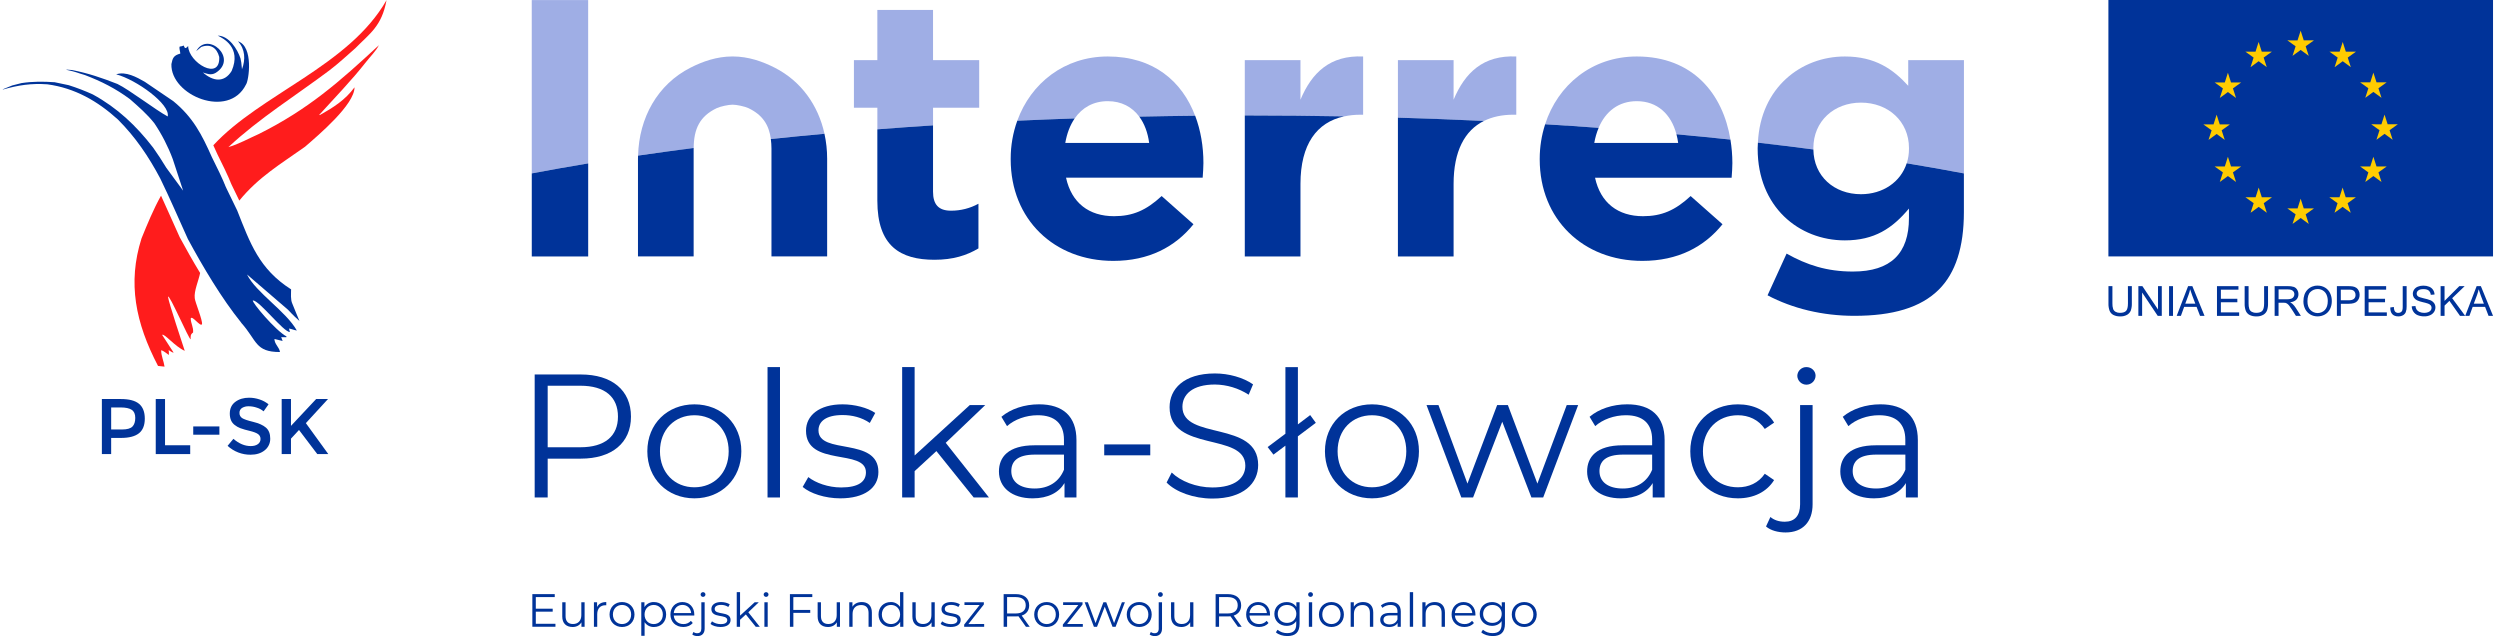 <svg width="338" height="86" viewBox="0 0 338 86" fill="none" xmlns="http://www.w3.org/2000/svg">
<path d="M337.058 0H285.056V34.667H337.058V0Z" fill="#003399"/>
<path d="M71.896 23.445C74.376 22.972 76.917 22.521 79.519 22.091V0.009H71.892L71.896 23.445Z" fill="#9FAEE5"/>
<path d="M126.146 1.346H118.617V8.131H115.45V14.569H118.619V17.485C121.103 17.292 123.613 17.114 126.148 16.95V14.569H132.387V8.131H126.148L126.146 1.346Z" fill="#9FAEE5"/>
<path d="M149.77 13.678C151.618 13.678 153.058 14.457 154.029 15.769C156.534 15.717 159.052 15.677 161.582 15.651C159.836 11.029 155.99 7.636 149.772 7.636C143.892 7.636 139.369 11.254 137.538 16.321C140.107 16.203 142.694 16.1 145.301 16.011C146.314 14.54 147.831 13.678 149.77 13.678Z" fill="#9FAEE5"/>
<path d="M175.823 13.48V8.132H168.296V15.616H168.709C173.08 15.616 177.417 15.657 181.72 15.739C182.434 15.586 183.163 15.509 183.894 15.511H184.294V7.637C179.834 7.438 177.358 9.815 175.823 13.48Z" fill="#9FAEE5"/>
<path d="M196.526 13.48V8.131H188.998V15.912C192.912 16.027 196.787 16.175 200.625 16.354C201.754 15.792 203.088 15.509 204.602 15.509H205.002V7.636C200.537 7.437 198.061 9.814 196.526 13.48Z" fill="#9FAEE5"/>
<path d="M221.29 13.678C224.076 13.678 225.941 15.438 226.656 18.15C229.12 18.377 231.552 18.618 233.953 18.875C232.944 12.692 228.885 7.636 221.29 7.636C215.227 7.636 210.611 11.486 208.9 16.803C211.333 16.95 213.744 17.111 216.134 17.284C217.075 15.049 218.846 13.678 221.29 13.678Z" fill="#9FAEE5"/>
<path d="M257.991 11.598C255.96 9.369 253.534 7.636 249.423 7.636C243.524 7.636 238.013 11.826 237.669 19.287C240.208 19.577 242.708 19.884 245.168 20.208C245.168 20.177 245.168 20.148 245.168 20.117V20.017C245.168 16.4 247.941 13.875 251.606 13.875C255.271 13.875 258.094 16.4 258.094 20.017V20.117C258.097 20.781 257.996 21.442 257.794 22.074C260.434 22.511 263.011 22.968 265.525 23.445V8.131H257.991V11.598Z" fill="#9FAEE5"/>
<path d="M104.741 9.151C103.101 8.318 101.197 7.632 99.046 7.632C96.894 7.632 94.99 8.318 93.351 9.151C88.898 11.413 86.395 15.917 86.269 21.039C88.728 20.679 91.234 20.335 93.787 20.008C93.801 17.44 94.599 15.717 96.903 14.621C97.403 14.385 98.504 14.153 99.046 14.153C99.587 14.153 100.691 14.385 101.188 14.621C103.105 15.532 103.97 16.894 104.219 18.794C106.604 18.543 109.022 18.307 111.47 18.085C110.623 14.228 108.309 10.965 104.741 9.151Z" fill="#9FAEE5"/>
<path d="M71.896 34.676H79.523V22.091C76.921 22.523 74.378 22.974 71.896 23.444V34.676Z" fill="#003399"/>
<path d="M118.617 27.148C118.617 33.289 121.738 35.121 126.344 35.121C128.869 35.121 130.702 34.527 132.286 33.586V27.544C131.148 28.168 129.87 28.491 128.572 28.485C126.888 28.485 126.146 27.643 126.146 25.91V16.949C123.61 17.112 121.101 17.291 118.617 17.485V27.148Z" fill="#003399"/>
<path d="M154.029 15.769C154.724 16.708 155.18 17.919 155.366 19.324H144.025C144.25 18.029 144.682 16.908 145.299 16.011C142.697 16.099 140.109 16.203 137.537 16.321C136.944 17.967 136.643 19.703 136.646 21.453V21.553C136.646 29.675 142.54 35.272 150.513 35.272C155.317 35.272 158.883 33.389 161.358 30.318L157.055 26.505C154.974 28.437 153.142 29.229 150.616 29.229C147.248 29.229 144.871 27.447 144.128 24.025H162.601C162.65 23.331 162.702 22.639 162.702 22.044C162.702 19.798 162.331 17.613 161.588 15.648C159.054 15.675 156.534 15.716 154.029 15.769Z" fill="#003399"/>
<path d="M168.296 15.616V34.676H175.824V24.868C175.824 19.51 178.026 16.532 181.722 15.735C177.419 15.653 173.082 15.613 168.711 15.612L168.296 15.616Z" fill="#003399"/>
<path d="M188.998 34.676H196.526V24.867C196.526 20.448 198.021 17.646 200.621 16.351C196.791 16.171 192.916 16.023 188.998 15.909V34.676Z" fill="#003399"/>
<path d="M226.656 18.15C226.758 18.537 226.835 18.929 226.887 19.324H215.546C215.666 18.624 215.864 17.94 216.138 17.285C213.75 17.11 211.339 16.95 208.904 16.803C208.418 18.305 208.171 19.875 208.17 21.453V21.553C208.17 29.675 214.064 35.272 222.037 35.272C226.841 35.272 230.407 33.39 232.883 30.319L228.574 26.506C226.494 28.437 224.663 29.23 222.136 29.23C218.768 29.23 216.391 27.448 215.649 24.026H234.117C234.167 23.332 234.217 22.639 234.217 22.045C234.215 20.982 234.127 19.921 233.954 18.872C231.552 18.618 229.119 18.377 226.656 18.15Z" fill="#003399"/>
<path d="M251.602 26.257C247.968 26.257 245.214 23.821 245.168 20.208C242.71 19.884 240.21 19.577 237.669 19.287C237.658 19.53 237.636 19.767 237.636 20.018V20.118C237.636 27.992 243.232 32.499 249.423 32.499C253.435 32.499 255.861 30.864 258.09 28.195V29.482C258.09 34.237 255.663 36.713 250.512 36.713C246.996 36.713 244.273 35.822 241.548 34.286L238.973 39.926C242.341 41.709 246.402 42.7 250.71 42.7C255.861 42.7 259.674 41.61 262.15 39.133C264.379 36.906 265.518 33.438 265.518 28.684V23.445C263.007 22.967 260.429 22.51 257.786 22.075C256.968 24.611 254.561 26.257 251.602 26.257Z" fill="#003399"/>
<path d="M104.215 18.795C104.272 19.219 104.302 19.646 104.302 20.074V34.668H111.83V21.445C111.83 20.316 111.708 19.19 111.467 18.086C109.021 18.309 106.603 18.545 104.215 18.795Z" fill="#003399"/>
<path d="M86.254 21.445V34.667H93.781V20.073C93.781 20.05 93.781 20.031 93.781 20.008C91.231 20.335 88.725 20.678 86.263 21.039C86.263 21.174 86.254 21.308 86.254 21.445Z" fill="#003399"/>
<path d="M320.463 11.133L320.882 9.82L321.304 11.132H322.676L321.563 11.932L321.98 13.227L320.882 12.425L319.785 13.227L320.203 11.932L319.089 11.132L320.463 11.133Z" fill="#FFCC00"/>
<path d="M310.626 5.46L311.048 4.146L311.467 5.457H312.841L311.726 6.257L312.145 7.552L311.048 6.753L309.949 7.552L310.367 6.257L309.253 5.457L310.626 5.46Z" fill="#FFCC00"/>
<path d="M297.894 16.819L299.27 16.822L299.688 15.508L300.11 16.819H301.483L300.369 17.619L300.787 18.915L299.688 18.115L298.592 18.915L299.01 17.619L297.894 16.819Z" fill="#FFCC00"/>
<path d="M302.31 24.603L301.213 23.801L300.117 24.603L300.535 23.308L299.42 22.508L300.793 22.509L301.213 21.195L301.635 22.508H303.007L301.893 23.308L302.31 24.603Z" fill="#FFCC00"/>
<path d="M301.893 11.949L302.31 13.242L301.213 12.443L300.117 13.242L300.535 11.949L299.42 11.148L300.793 11.15L301.213 9.836L301.635 11.148H303.007L301.893 11.949Z" fill="#FFCC00"/>
<path d="M304.947 6.984L305.367 5.67L305.788 6.983H307.161L306.047 7.784L306.465 9.078L305.369 8.277L304.272 9.078L304.687 7.784L303.574 6.983L304.947 6.984Z" fill="#FFCC00"/>
<path d="M306.474 28.767L305.377 27.968L304.28 28.767L304.697 27.471L303.583 26.672L304.958 26.672L305.376 25.36L305.797 26.672H307.171L306.058 27.471L306.474 28.767Z" fill="#FFCC00"/>
<path d="M312.146 30.275L311.049 29.475L309.952 30.275L310.367 28.98L309.252 28.179L310.629 28.18L311.048 26.867L311.468 28.179H312.843L311.727 28.98L312.146 30.275Z" fill="#FFCC00"/>
<path d="M317.818 28.767L316.719 27.968L315.622 28.767L316.038 27.471L314.925 26.672L316.299 26.672L316.719 25.36L317.139 26.672H318.513L317.398 27.471L317.818 28.767Z" fill="#FFCC00"/>
<path d="M317.415 7.786L317.832 9.08L316.737 8.277L315.639 9.08L316.055 7.786L314.943 6.983L316.315 6.986L316.736 5.673L317.155 6.983H318.529L317.415 7.786Z" fill="#FFCC00"/>
<path d="M321.98 24.603L320.882 23.801L319.785 24.603L320.203 23.308L319.089 22.508L320.463 22.509L320.882 21.195L321.304 22.508H322.676L321.563 23.308L321.98 24.603Z" fill="#FFCC00"/>
<path d="M323.487 18.899L322.389 18.096L321.295 18.899L321.71 17.605L320.596 16.805L321.97 16.806L322.389 15.492L322.81 16.805H324.184L323.069 17.605L323.487 18.899Z" fill="#FFCC00"/>
<path d="M287.694 38.688H288.225V41.011C288.237 41.338 288.191 41.663 288.089 41.973C287.993 42.217 287.819 42.421 287.594 42.554C287.308 42.715 286.983 42.792 286.655 42.777C286.336 42.79 286.018 42.723 285.731 42.582C285.498 42.461 285.317 42.262 285.218 42.019C285.102 41.697 285.05 41.355 285.064 41.013V38.688H285.598V41.008C285.587 41.27 285.621 41.531 285.698 41.78C285.761 41.943 285.88 42.078 286.034 42.161C286.211 42.256 286.411 42.303 286.612 42.297C287.004 42.297 287.284 42.209 287.449 42.03C287.614 41.852 287.699 41.512 287.699 41.008L287.694 38.688Z" fill="#003399"/>
<path d="M289.107 42.708V38.688H289.651L291.763 41.845V38.688H292.273V42.708H291.727L289.616 39.551V42.708H289.107Z" fill="#003399"/>
<path d="M293.258 42.708V38.688H293.791V42.708H293.258Z" fill="#003399"/>
<path d="M294.287 42.708L295.831 38.688H296.408L298.054 42.708H297.447L296.979 41.491H295.297L294.857 42.708H294.287ZM295.447 41.058H296.808L296.388 39.944C296.261 39.605 296.165 39.328 296.104 39.11C296.052 39.371 295.979 39.628 295.887 39.877L295.447 41.058Z" fill="#003399"/>
<path d="M299.735 42.708V38.688H302.638V39.163H300.263V40.394H302.488V40.865H300.263V42.234H302.733V42.708H299.735Z" fill="#003399"/>
<path d="M306.107 38.688H306.638V41.011C306.65 41.338 306.604 41.663 306.502 41.973C306.406 42.217 306.232 42.421 306.006 42.554C305.72 42.715 305.395 42.792 305.067 42.777C304.748 42.79 304.43 42.723 304.143 42.582C303.91 42.461 303.729 42.262 303.63 42.019C303.515 41.697 303.462 41.355 303.476 41.013V38.688H304.008V41.008C303.997 41.27 304.031 41.531 304.109 41.78C304.171 41.943 304.29 42.078 304.444 42.161C304.622 42.256 304.821 42.303 305.022 42.297C305.414 42.297 305.694 42.209 305.859 42.03C306.024 41.852 306.11 41.512 306.11 41.008L306.107 38.688Z" fill="#003399"/>
<path d="M307.531 42.707V38.686H309.319C309.596 38.674 309.872 38.711 310.136 38.795C310.324 38.868 310.481 39.003 310.582 39.177C310.694 39.359 310.752 39.569 310.749 39.783C310.753 39.916 310.73 40.047 310.683 40.171C310.636 40.295 310.564 40.408 310.473 40.504C310.289 40.704 310.003 40.824 309.617 40.878C309.733 40.929 309.841 40.996 309.938 41.078C310.107 41.237 310.256 41.416 310.38 41.613L311.081 42.707H310.411L309.88 41.87C309.725 41.629 309.597 41.444 309.495 41.317C309.418 41.214 309.324 41.125 309.219 41.051C309.144 41.003 309.062 40.967 308.976 40.944C308.876 40.929 308.776 40.923 308.675 40.926H308.059V42.707H307.531ZM308.064 40.461H309.208C309.401 40.468 309.593 40.443 309.777 40.385C309.906 40.343 310.016 40.257 310.09 40.144C310.161 40.037 310.199 39.911 310.198 39.783C310.2 39.695 310.182 39.607 310.147 39.526C310.111 39.445 310.058 39.373 309.991 39.315C309.852 39.193 309.635 39.131 309.336 39.131H308.064V40.461Z" fill="#003399"/>
<path d="M311.421 40.752C311.421 40.085 311.599 39.562 311.958 39.185C312.135 38.998 312.351 38.85 312.589 38.752C312.828 38.654 313.085 38.607 313.343 38.616C313.695 38.611 314.041 38.703 314.344 38.882C314.639 39.057 314.876 39.315 315.024 39.625C315.185 39.961 315.266 40.33 315.26 40.703C315.266 41.082 315.182 41.457 315.012 41.797C314.859 42.106 314.615 42.361 314.312 42.528C314.013 42.692 313.677 42.777 313.336 42.775C312.979 42.781 312.628 42.686 312.322 42.501C312.028 42.323 311.793 42.062 311.645 41.752C311.495 41.44 311.418 41.098 311.421 40.752ZM311.969 40.762C311.969 41.245 312.098 41.626 312.36 41.906C312.487 42.038 312.64 42.144 312.809 42.216C312.979 42.288 313.161 42.326 313.345 42.326C313.528 42.326 313.71 42.288 313.88 42.216C314.049 42.144 314.202 42.038 314.329 41.906C314.587 41.623 314.715 41.225 314.715 40.705C314.722 40.41 314.666 40.118 314.55 39.848C314.449 39.614 314.28 39.417 314.065 39.28C313.85 39.146 313.601 39.076 313.348 39.08C313.168 39.078 312.99 39.111 312.823 39.177C312.656 39.244 312.504 39.343 312.375 39.468C312.104 39.723 311.967 40.153 311.967 40.759L311.969 40.762Z" fill="#003399"/>
<path d="M315.947 42.707V38.686H317.463C317.668 38.682 317.873 38.695 318.076 38.725C318.254 38.751 318.425 38.815 318.576 38.913C318.715 39.013 318.825 39.146 318.898 39.301C318.98 39.472 319.022 39.66 319.02 39.85C319.028 40.171 318.911 40.482 318.693 40.718C318.477 40.954 318.084 41.072 317.515 41.072H316.483V42.707H315.947ZM316.479 40.599H317.519C317.863 40.599 318.107 40.534 318.251 40.407C318.325 40.338 318.382 40.254 318.42 40.16C318.457 40.067 318.473 39.966 318.467 39.865C318.471 39.712 318.427 39.561 318.34 39.434C318.259 39.318 318.141 39.235 318.005 39.197C317.84 39.167 317.672 39.155 317.504 39.162H316.475L316.479 40.599Z" fill="#003399"/>
<path d="M319.705 42.708V38.688H322.607V39.163H320.233V40.394H322.457V40.865H320.233V42.234H322.701V42.708H319.705Z" fill="#003399"/>
<path d="M323.167 41.568L323.647 41.502C323.66 41.809 323.717 42.018 323.82 42.133C323.874 42.19 323.94 42.235 324.013 42.264C324.087 42.294 324.165 42.307 324.244 42.303C324.366 42.306 324.487 42.274 324.591 42.21C324.684 42.153 324.755 42.065 324.791 41.961C324.836 41.798 324.854 41.63 324.847 41.461V38.688H325.377V41.427C325.389 41.693 325.348 41.959 325.257 42.209C325.18 42.389 325.043 42.538 324.87 42.631C324.678 42.731 324.464 42.782 324.248 42.776C323.896 42.776 323.625 42.676 323.438 42.476C323.25 42.276 323.16 41.967 323.167 41.568Z" fill="#003399"/>
<path d="M326.066 41.416L326.566 41.372C326.581 41.548 326.638 41.718 326.732 41.868C326.833 42.008 326.972 42.116 327.132 42.18C327.327 42.262 327.538 42.302 327.75 42.299C327.933 42.302 328.116 42.271 328.288 42.208C328.425 42.161 328.545 42.075 328.634 41.961C328.708 41.861 328.748 41.74 328.747 41.616C328.75 41.497 328.711 41.381 328.639 41.286C328.542 41.176 328.417 41.094 328.277 41.048C328.042 40.97 327.803 40.905 327.56 40.853C327.294 40.797 327.034 40.713 326.785 40.603C326.611 40.518 326.464 40.389 326.356 40.228C326.261 40.079 326.212 39.905 326.213 39.728C326.214 39.525 326.274 39.327 326.386 39.158C326.509 38.978 326.684 38.838 326.887 38.758C327.125 38.662 327.379 38.615 327.635 38.619C327.906 38.614 328.174 38.663 328.425 38.763C328.639 38.848 328.821 38.996 328.949 39.188C329.073 39.375 329.143 39.595 329.149 39.82L328.638 39.858C328.632 39.748 328.605 39.641 328.557 39.542C328.509 39.444 328.442 39.355 328.36 39.283C328.202 39.153 327.968 39.089 327.659 39.089C327.338 39.089 327.104 39.147 326.959 39.265C326.89 39.313 326.834 39.377 326.795 39.451C326.756 39.525 326.735 39.607 326.735 39.691C326.733 39.758 326.746 39.825 326.773 39.887C326.801 39.948 326.841 40.003 326.892 40.047C326.992 40.141 327.261 40.236 327.692 40.334C327.996 40.394 328.294 40.48 328.583 40.59C328.791 40.676 328.97 40.818 329.102 41C329.214 41.169 329.273 41.369 329.269 41.573C329.267 41.786 329.203 41.995 329.085 42.173C328.955 42.368 328.772 42.521 328.557 42.614C328.314 42.722 328.049 42.776 327.783 42.772C327.47 42.781 327.159 42.727 326.868 42.612C326.631 42.515 326.429 42.348 326.289 42.134C326.149 41.921 326.072 41.672 326.066 41.416Z" fill="#003399"/>
<path d="M329.97 42.708V38.688H330.503V40.681L332.498 38.688H333.22L331.533 40.317L333.294 42.708H332.594L331.162 40.674L330.505 41.315V42.708H329.97Z" fill="#003399"/>
<path d="M333.297 42.708L334.842 38.688H335.414L337.06 42.708H336.454L335.985 41.491H334.304L333.863 42.708H333.297ZM334.457 41.058H335.82L335.399 39.944C335.273 39.605 335.177 39.328 335.115 39.11C335.062 39.371 334.99 39.627 334.899 39.877L334.457 41.058Z" fill="#003399"/>
<path fill-rule="evenodd" clip-rule="evenodd" d="M19.128 32.244C19.919 30.303 20.743 28.284 21.771 26.454C22.625 28.318 23.449 30.201 24.295 32.069C25.14 33.632 26.068 35.281 27.056 36.909C26.862 37.917 26.207 39.35 26.329 40.304C26.354 40.811 27.43 43.342 27.309 43.836C27.086 44.237 26.008 42.622 25.788 43.036C25.788 43.729 26.176 44.224 26.105 44.953C25.718 45.23 25.777 45.454 25.777 45.871C25.552 45.927 22.852 39.618 22.715 40.128C22.798 40.905 24.742 46.682 24.977 47.434C23.606 46.827 22.231 45.046 21.92 45.276L23.478 47.678C23.267 47.678 22.978 47.415 22.799 47.333C22.842 47.55 22.85 47.773 22.823 47.992C22.523 47.792 22.14 47.427 21.788 47.356C21.788 48.11 22.14 48.817 22.246 49.568C21.953 49.533 21.658 49.498 21.364 49.474C18.322 43.65 17.226 38.264 19.128 32.248" fill="#FF1C1C"/>
<path fill-rule="evenodd" clip-rule="evenodd" d="M28.842 19.641C35.224 12.719 47.174 8.927 52.257 0.024C51.618 3.548 49.995 4.528 48.037 6.524C46.907 7.524 45.754 8.582 44.554 9.5C40.023 12.903 35.035 16.006 30.881 19.89C32.246 19.502 33.694 18.689 35 18.114C41.706 14.761 45.897 11.053 51.226 6.111C50.85 6.877 50.025 7.688 49.496 8.37C47.481 10.941 45.248 13.217 43.154 15.537C43.182 15.54 43.21 15.548 43.236 15.56C45.073 14.525 46.661 13.536 47.931 11.806C47.931 14.144 43.092 18.236 41.236 19.843C37.905 22.204 34.972 23.921 32.353 27.12C31.175 24.703 31.173 24.692 31.152 24.586C31.07 24.492 31.175 24.421 29.376 20.821C29.197 20.421 29.021 20.026 28.842 19.645" fill="#FF1C1C"/>
<path fill-rule="evenodd" clip-rule="evenodd" d="M29.633 7.68C29.315 6.456 28.444 5.879 27.208 6.35C26.973 6.538 26.75 6.727 26.527 6.915C28.052 4.13 32.246 7.888 29.178 9.839C28.486 10.255 27.899 9.926 27.432 9.798C28.773 10.986 30.305 11.238 31.317 9.598C32.697 6.395 30.116 5.151 29.433 4.817C30.95 4.817 32.114 6.663 32.516 7.9C32.622 8.393 32.622 8.393 32.716 9.358C33.21 8.057 33.151 6.64 32.175 5.582C34.312 6.287 33.652 10.94 33.245 11.453C30.908 16.135 23.037 12.913 23.174 8.664C23.338 7.823 23.485 7.49 24.375 7.246C24.387 6.999 24.166 6.487 24.308 6.287C24.583 6.287 24.623 6.203 24.848 6.158C24.948 6.419 25.011 6.736 25.437 6.217C25.474 8.458 29.814 11.054 29.64 7.676" fill="#003399"/>
<path fill-rule="evenodd" clip-rule="evenodd" d="M32.622 43.635C29.965 40.347 27.436 36.082 25.398 32.309C24.161 29.579 22.973 26.814 21.667 24.131C20.103 21.178 18.313 18.526 15.936 16.153C13.184 13.659 10.131 11.906 6.406 11.4C4.229 11.247 2.476 11.506 0.358 12.118C0.394 12.059 0.394 12.059 1.652 11.553C2.064 11.447 2.476 11.341 2.9 11.235C4.452 11 5.852 11.012 7.394 11.118C8.029 11.247 8.665 11.376 9.295 11.518C10.402 11.87 11.486 12.286 12.543 12.765C15.861 14.578 18.402 16.978 20.709 19.967C21.603 21.262 21.603 21.262 22.486 22.685L24.758 25.779L23.357 21.508C22.721 19.804 21.888 18.181 20.874 16.672C19.897 15.437 18.763 14.453 17.571 13.406C15.63 11.97 13.723 11.004 11.475 10.146C10.381 9.84 10.467 9.754 8.962 9.436C8.962 9.401 8.962 9.401 9.763 9.472C11.917 9.895 13.846 10.553 15.882 11.354C17.529 12.155 21.063 14.887 22.674 15.746C23.046 14.084 18.417 10.765 15.705 10.048C17.006 9.613 18.483 10.435 19.576 11.06L23.424 13.672C26.081 15.838 27.294 18.199 28.636 21.226C30.438 24.829 30.331 24.897 30.414 24.991C30.437 25.109 30.437 25.109 32.072 28.463C33.823 32.889 35.023 36.361 39.356 39.123C39.356 39.724 39.263 40.5 39.521 41.053C39.978 42.131 40.14 42.62 40.486 43.394C39.403 42.436 39.335 42.262 38.938 41.879C38.903 41.879 33.419 37.098 33.397 37.109C34.589 39.543 38.701 42.113 40.132 44.688C39.768 44.63 39.432 44.477 39.074 44.418C39.108 44.571 39.145 44.723 39.192 44.889C38.309 44.889 35.075 40.615 34.187 40.615C33.987 40.815 37.245 44.699 38.739 45.489C38.728 45.524 38.716 45.56 38.704 45.595C38.469 45.583 38.245 45.583 38.022 45.583C38.081 45.748 38.14 45.924 38.21 46.1C37.833 46.007 37.469 45.912 37.104 45.83C37.104 46.525 37.751 46.924 37.856 47.595C34.461 47.595 34.775 46.05 32.609 43.636" fill="#003399"/>
<path d="M18.799 54.597C19.317 55.03 19.577 55.698 19.577 56.599C19.577 57.501 19.312 58.161 18.783 58.58C18.255 58.999 17.444 59.208 16.35 59.208H15.029V61.392H13.773V53.948H16.329C17.458 53.948 18.281 54.164 18.799 54.597ZM17.91 57.67C18.161 57.404 18.288 57.013 18.288 56.498C18.288 55.983 18.128 55.619 17.809 55.407C17.49 55.195 16.988 55.087 16.308 55.087H15.03V58.066H16.489C17.184 58.066 17.658 57.933 17.91 57.666V57.67Z" fill="#003399"/>
<path d="M21.057 61.392V53.948H22.313V60.199H25.716V61.392H21.057Z" fill="#003399"/>
<path d="M26.126 58.772V57.654H29.662V58.772H26.126Z" fill="#003399"/>
<path d="M33.629 54.928C33.313 54.915 33.001 54.992 32.728 55.151C32.614 55.222 32.522 55.322 32.46 55.441C32.398 55.56 32.369 55.694 32.377 55.828C32.37 55.964 32.4 56.099 32.461 56.22C32.523 56.342 32.615 56.445 32.728 56.52C32.962 56.679 33.463 56.851 34.229 57.037C34.996 57.222 35.571 57.481 35.955 57.813C36.341 58.147 36.535 58.639 36.535 59.289C36.544 59.591 36.482 59.892 36.354 60.166C36.226 60.441 36.037 60.682 35.8 60.87C35.31 61.275 34.667 61.477 33.872 61.478C32.723 61.486 31.614 61.056 30.769 60.277L31.557 59.329C32.31 59.982 33.091 60.309 33.9 60.309C34.305 60.309 34.626 60.222 34.864 60.048C34.977 59.972 35.068 59.868 35.13 59.748C35.193 59.627 35.224 59.492 35.221 59.356C35.226 59.225 35.198 59.095 35.14 58.977C35.081 58.86 34.994 58.76 34.886 58.685C34.662 58.525 34.276 58.379 33.73 58.248C33.307 58.154 32.891 58.033 32.484 57.886C32.211 57.782 31.956 57.637 31.728 57.455C31.288 57.122 31.068 56.61 31.068 55.921C31.068 55.232 31.318 54.701 31.818 54.33C32.319 53.956 32.938 53.77 33.677 53.77C34.159 53.771 34.637 53.85 35.093 54.004C35.536 54.146 35.948 54.37 36.307 54.665L35.637 55.613C35.375 55.39 35.07 55.223 34.742 55.122C34.384 54.997 34.008 54.931 33.629 54.928Z" fill="#003399"/>
<path d="M38.083 53.948H39.34V57.579L42.743 53.948H44.344L41.352 57.207L44.386 61.392H42.896L40.425 58.133L39.339 59.304V61.392H38.083V53.948Z" fill="#003399"/>
<path d="M85.308 56.33C85.308 59.87 82.741 62.008 78.513 62.008H74.047V67.259H72.288V50.629H78.518C82.742 50.629 85.308 52.767 85.308 56.33ZM83.549 56.33C83.549 53.67 81.792 52.15 78.466 52.15H74.047V60.469H78.466C81.792 60.469 83.549 58.944 83.549 56.33Z" fill="#003399"/>
<path d="M87.519 61.011C87.519 57.307 90.227 54.667 93.885 54.667C97.543 54.667 100.229 57.304 100.229 61.011C100.229 64.717 97.544 67.375 93.885 67.375C90.226 67.375 87.519 64.717 87.519 61.011ZM98.518 61.011C98.518 58.088 96.546 56.141 93.885 56.141C91.225 56.141 89.227 58.088 89.227 61.011C89.227 63.933 91.223 65.882 93.883 65.882C96.544 65.882 98.518 63.933 98.518 61.011Z" fill="#003399"/>
<path d="M103.77 49.63H105.455V67.259H103.77V49.63Z" fill="#003399"/>
<path d="M108.521 65.834L109.282 64.503C110.283 65.287 111.966 65.904 113.725 65.904C116.1 65.904 117.074 65.096 117.074 63.861C117.074 60.606 108.973 63.171 108.973 58.23C108.973 56.186 110.731 54.666 113.914 54.666C115.529 54.666 117.288 55.117 118.334 55.83L117.597 57.184C116.503 56.426 115.195 56.115 113.914 56.115C111.657 56.115 110.659 56.995 110.659 58.183C110.659 61.557 118.76 59.015 118.76 63.813C118.76 65.975 116.858 67.376 113.606 67.376C111.538 67.375 109.545 66.712 108.521 65.834Z" fill="#003399"/>
<path d="M126.601 60.987L123.658 63.696V67.259H121.971V49.63H123.658V61.581L131.115 54.764H133.206L127.861 59.868L133.705 67.257H131.639L126.601 60.987Z" fill="#003399"/>
<path d="M145.537 59.513V67.259H143.922V65.31C143.161 66.593 141.689 67.377 139.618 67.377C136.792 67.377 135.057 65.904 135.057 63.743C135.057 61.818 136.292 60.203 139.881 60.203H143.847V59.442C143.847 57.304 142.636 56.139 140.307 56.139C138.693 56.139 137.172 56.708 136.15 57.611L135.39 56.351C136.652 55.284 138.504 54.664 140.472 54.664C143.708 54.664 145.537 56.282 145.537 59.513ZM143.85 63.504V61.462H139.931C137.508 61.462 136.728 62.412 136.728 63.696C136.728 65.144 137.891 66.046 139.888 66.046C141.784 66.046 143.184 65.144 143.85 63.504Z" fill="#003399"/>
<path d="M149.291 60.084H155.516V61.558H149.291V60.084Z" fill="#003399"/>
<path d="M157.725 65.239L158.414 63.885C159.602 65.05 161.717 65.905 163.902 65.905C167.014 65.905 168.368 64.599 168.368 62.959C168.368 58.398 158.128 61.2 158.128 55.052C158.128 52.606 160.03 50.491 164.259 50.491C166.134 50.491 168.083 51.038 169.413 51.964L168.82 53.365C167.46 52.484 165.879 52.006 164.259 51.987C161.217 51.987 159.863 53.342 159.863 55.003C159.863 59.565 170.103 56.805 170.103 62.868C170.103 65.314 168.154 67.406 163.902 67.406C161.407 67.402 158.961 66.522 157.725 65.239Z" fill="#003399"/>
<path d="M175.474 58.99V67.259H173.786V60.253L172.171 61.464L171.386 60.443L173.788 58.641V49.633H175.476V57.378L177.137 56.119L177.899 57.165L175.474 58.99Z" fill="#003399"/>
<path d="M179.132 61.011C179.132 57.307 181.841 54.667 185.498 54.667C189.155 54.667 191.843 57.304 191.843 61.011C191.843 64.717 189.157 67.375 185.498 67.375C181.839 67.375 179.132 64.717 179.132 61.011ZM190.132 61.011C190.132 58.088 188.161 56.141 185.498 56.141C182.836 56.141 180.843 58.088 180.843 61.011C180.843 63.933 182.838 65.882 185.498 65.882C188.159 65.882 190.132 63.933 190.132 61.011Z" fill="#003399"/>
<path d="M213.367 54.764L208.639 67.259H207.047L203.104 57.019L199.16 67.259H197.569L192.864 54.764H194.48L198.4 65.382L202.415 54.764H203.864L207.856 65.384L211.822 54.764H213.367Z" fill="#003399"/>
<path d="M225.057 59.513V67.259H223.444V65.31C222.684 66.593 221.21 67.377 219.141 67.377C216.314 67.377 214.579 65.904 214.579 63.743C214.579 61.818 215.815 60.203 219.403 60.203H223.369V59.442C223.369 57.304 222.158 56.139 219.829 56.139C218.215 56.139 216.694 56.708 215.673 57.611L214.912 56.351C216.171 55.284 218.025 54.664 219.996 54.664C223.228 54.664 225.057 56.282 225.057 59.513ZM223.37 63.504V61.462H219.451C217.028 61.462 216.248 62.412 216.248 63.696C216.248 65.144 217.411 66.046 219.408 66.046C221.304 66.046 222.705 65.144 223.37 63.504Z" fill="#003399"/>
<path d="M228.526 61.011C228.526 57.281 231.236 54.667 234.965 54.667C237.079 54.667 238.861 55.499 239.86 57.138L238.6 57.993C237.745 56.734 236.414 56.141 234.965 56.141C232.233 56.141 230.237 58.088 230.237 61.011C230.237 63.956 232.233 65.882 234.965 65.882C236.414 65.882 237.745 65.31 238.6 64.051L239.859 64.907C238.858 66.522 237.079 67.375 234.965 67.375C231.236 67.375 228.526 64.74 228.526 61.011Z" fill="#003399"/>
<path d="M238.766 71.178L239.358 69.896C239.859 70.323 240.521 70.537 241.306 70.537C242.636 70.537 243.373 69.73 243.373 68.185V54.764H245.063V68.185C245.063 70.487 243.779 71.988 241.404 71.988C240.405 71.987 239.383 71.725 238.766 71.178ZM242.994 50.818C243.002 50.497 243.136 50.192 243.368 49.97C243.599 49.747 243.909 49.625 244.23 49.63C244.918 49.63 245.466 50.152 245.466 50.794C245.46 51.117 245.329 51.424 245.1 51.651C244.871 51.877 244.563 52.006 244.241 52.009C243.919 52.012 243.609 51.889 243.376 51.666C243.143 51.444 243.006 51.139 242.994 50.818Z" fill="#003399"/>
<path d="M259.293 59.513V67.259H257.674V65.31C256.914 66.593 255.44 67.377 253.37 67.377C250.544 67.377 248.808 65.904 248.808 63.743C248.808 61.818 250.045 60.203 253.632 60.203H257.599V59.442C257.599 57.304 256.388 56.139 254.059 56.139C252.445 56.139 250.924 56.708 249.902 57.611L249.142 56.351C250.407 55.284 252.26 54.664 254.232 54.664C257.464 54.664 259.293 56.282 259.293 59.513ZM257.606 63.504V61.462H253.687C251.264 61.462 250.484 62.412 250.484 63.696C250.484 65.144 251.647 66.046 253.643 66.046C255.54 66.046 256.941 65.144 257.606 63.504Z" fill="#003399"/>
<path d="M75.096 84.336V84.737H71.974V80.325H75.001V80.725H72.441V82.296H74.724V82.697H72.441V84.336H75.096Z" fill="#003399"/>
<path d="M79.039 81.423V84.74H78.611V84.134C78.378 84.535 77.948 84.771 77.419 84.771C76.573 84.771 76.018 84.297 76.018 83.346V81.423H76.465V83.302C76.465 84.008 76.831 84.367 77.466 84.367C78.159 84.367 78.595 83.92 78.595 83.166V81.425L79.039 81.423Z" fill="#003399"/>
<path d="M81.968 81.397V81.833C81.93 81.833 81.892 81.827 81.861 81.827C81.166 81.827 80.745 82.267 80.745 83.05V84.739H80.298V81.422H80.725V82.071C80.934 81.631 81.356 81.397 81.968 81.397Z" fill="#003399"/>
<path d="M82.41 83.08C82.41 82.097 83.129 81.397 84.101 81.397C85.073 81.397 85.784 82.097 85.784 83.08C85.784 84.063 85.072 84.77 84.101 84.77C83.13 84.77 82.41 84.065 82.41 83.08ZM85.33 83.08C85.33 82.305 84.806 81.788 84.101 81.788C83.395 81.788 82.865 82.305 82.865 83.08C82.865 83.855 83.394 84.374 84.101 84.374C84.808 84.374 85.33 83.857 85.33 83.08Z" fill="#003399"/>
<path d="M90.063 83.081C90.063 84.091 89.357 84.771 88.41 84.771C88.161 84.78 87.915 84.724 87.694 84.609C87.473 84.494 87.286 84.325 87.15 84.117V85.963H86.702V81.423H87.13V82.078C87.264 81.862 87.454 81.686 87.678 81.566C87.903 81.447 88.155 81.388 88.41 81.397C89.357 81.397 90.063 82.078 90.063 83.081ZM89.615 83.081C89.615 82.312 89.078 81.789 88.379 81.789C87.679 81.789 87.144 82.312 87.144 83.081C87.144 83.85 87.672 84.375 88.379 84.375C89.085 84.375 89.615 83.858 89.615 83.081Z" fill="#003399"/>
<path d="M93.867 83.219H91.093C91.143 83.914 91.672 84.374 92.394 84.374C92.585 84.38 92.775 84.344 92.95 84.269C93.125 84.193 93.282 84.081 93.41 83.939L93.661 84.228C93.361 84.582 92.905 84.77 92.381 84.77C91.347 84.77 90.641 84.065 90.641 83.08C90.641 82.095 91.328 81.397 92.262 81.397C93.196 81.397 93.87 82.085 93.87 83.08C93.874 83.119 93.867 83.17 93.867 83.219ZM91.093 82.885H93.445C93.388 82.236 92.915 81.784 92.266 81.784C91.616 81.784 91.15 82.236 91.093 82.888V82.885Z" fill="#003399"/>
<path d="M93.598 85.78L93.756 85.44C93.902 85.558 94.085 85.619 94.272 85.611C94.627 85.611 94.821 85.397 94.821 84.987V81.423H95.269V84.99C95.269 85.602 94.929 86 94.299 86C94.031 85.996 93.762 85.926 93.598 85.78ZM94.721 80.376C94.723 80.29 94.758 80.21 94.82 80.15C94.881 80.091 94.963 80.058 95.048 80.059C95.09 80.058 95.132 80.065 95.171 80.08C95.21 80.095 95.246 80.117 95.277 80.146C95.307 80.175 95.332 80.21 95.349 80.248C95.366 80.286 95.375 80.328 95.376 80.37C95.377 80.413 95.369 80.456 95.353 80.496C95.337 80.536 95.313 80.573 95.282 80.603C95.251 80.634 95.215 80.658 95.175 80.674C95.135 80.69 95.091 80.698 95.048 80.697C95.006 80.697 94.963 80.689 94.924 80.674C94.884 80.658 94.848 80.634 94.818 80.605C94.788 80.575 94.763 80.539 94.747 80.5C94.73 80.461 94.721 80.419 94.721 80.376V80.376Z" fill="#003399"/>
<path d="M96.058 84.36L96.258 84.008C96.602 84.254 97.015 84.384 97.438 84.381C98.068 84.381 98.326 84.165 98.326 83.839C98.326 82.974 96.177 83.656 96.177 82.342C96.177 81.8 96.643 81.397 97.488 81.397C97.917 81.397 98.388 81.517 98.661 81.707L98.466 82.065C98.177 81.873 97.835 81.775 97.488 81.782C96.887 81.782 96.625 82.016 96.625 82.33C96.625 83.231 98.775 82.55 98.775 83.825C98.775 84.399 98.274 84.77 97.406 84.77C96.86 84.77 96.334 84.594 96.058 84.36Z" fill="#003399"/>
<path d="M100.837 83.074L100.056 83.794V84.74H99.607V80.06H100.056V83.233L102.036 81.423H102.59L101.172 82.779L102.723 84.74H102.175L100.837 83.074Z" fill="#003399"/>
<path d="M103.246 80.376C103.248 80.291 103.283 80.21 103.344 80.151C103.406 80.092 103.488 80.059 103.573 80.06C103.615 80.058 103.657 80.065 103.696 80.08C103.735 80.095 103.771 80.118 103.802 80.147C103.832 80.175 103.857 80.21 103.874 80.248C103.891 80.287 103.9 80.328 103.901 80.37C103.902 80.413 103.894 80.456 103.878 80.496C103.862 80.537 103.837 80.573 103.807 80.604C103.776 80.634 103.74 80.658 103.699 80.674C103.659 80.69 103.616 80.698 103.573 80.697C103.53 80.698 103.488 80.69 103.448 80.674C103.409 80.658 103.373 80.635 103.342 80.605C103.312 80.575 103.288 80.539 103.271 80.5C103.255 80.461 103.246 80.419 103.246 80.376ZM103.346 81.423H103.793V84.74H103.346V81.423Z" fill="#003399"/>
<path d="M107.258 80.728V82.463H109.545V82.863H107.262V84.74H106.796V80.325H109.823V80.725L107.258 80.728Z" fill="#003399"/>
<path d="M113.567 81.423V84.74H113.139V84.134C112.905 84.535 112.476 84.771 111.946 84.771C111.1 84.771 110.545 84.297 110.545 83.346V81.423H110.993V83.302C110.993 84.008 111.359 84.367 111.994 84.367C112.688 84.367 113.123 83.92 113.123 83.166V81.425L113.567 81.423Z" fill="#003399"/>
<path d="M117.877 82.816V84.739H117.429V82.86C117.429 82.159 117.063 81.8 116.428 81.8C115.716 81.8 115.268 82.242 115.268 83.001V84.739H114.819V81.422H115.25V82.034C115.488 81.634 115.936 81.397 116.51 81.397C117.321 81.397 117.877 81.864 117.877 82.816Z" fill="#003399"/>
<path d="M122.135 80.06V84.74H121.706V84.083C121.573 84.301 121.385 84.48 121.16 84.601C120.935 84.722 120.681 84.78 120.426 84.771C119.48 84.771 118.774 84.083 118.774 83.08C118.774 82.077 119.48 81.397 120.426 81.397C120.675 81.388 120.922 81.445 121.143 81.56C121.364 81.675 121.552 81.845 121.688 82.053V80.06H122.135ZM121.694 83.08C121.694 82.305 121.165 81.788 120.463 81.788C119.762 81.788 119.228 82.305 119.228 83.08C119.228 83.855 119.758 84.374 120.463 84.374C121.169 84.374 121.694 83.857 121.694 83.08Z" fill="#003399"/>
<path d="M126.377 81.423V84.74H125.946V84.134C125.714 84.535 125.284 84.771 124.755 84.771C123.909 84.771 123.354 84.297 123.354 83.346V81.423H123.801V83.302C123.801 84.008 124.168 84.367 124.797 84.367C125.498 84.367 125.927 83.92 125.927 83.166V81.425L126.377 81.423Z" fill="#003399"/>
<path d="M127.172 84.36L127.372 84.008C127.717 84.253 128.13 84.384 128.552 84.381C129.182 84.381 129.441 84.165 129.441 83.839C129.441 82.974 127.29 83.656 127.29 82.342C127.29 81.8 127.758 81.397 128.603 81.397C129.032 81.397 129.498 81.517 129.776 81.707L129.575 82.065C129.286 81.874 128.946 81.775 128.599 81.782C127.999 81.782 127.735 82.016 127.735 82.33C127.735 83.231 129.886 82.55 129.886 83.825C129.886 84.399 129.385 84.77 128.516 84.77C127.974 84.77 127.443 84.594 127.172 84.36Z" fill="#003399"/>
<path d="M133.059 84.367V84.74H130.356V84.445L132.443 81.8H130.394V81.423H133.017V81.723L130.929 84.371L133.059 84.367Z" fill="#003399"/>
<path d="M138.704 84.74L137.697 83.321C137.58 83.334 137.461 83.34 137.343 83.339H136.158V84.741H135.692V80.325H137.343C138.466 80.325 139.145 80.893 139.145 81.839C139.145 82.533 138.779 83.017 138.136 83.227L139.214 84.74H138.704ZM138.68 81.837C138.68 81.129 138.213 80.726 137.33 80.726H136.158V82.94H137.33C138.213 82.942 138.68 82.533 138.68 81.839V81.837Z" fill="#003399"/>
<path d="M139.823 83.08C139.823 82.097 140.543 81.397 141.513 81.397C142.482 81.397 143.196 82.097 143.196 83.08C143.196 84.063 142.484 84.77 141.513 84.77C140.541 84.77 139.823 84.065 139.823 83.08ZM142.744 83.08C142.744 82.305 142.22 81.788 141.513 81.788C140.805 81.788 140.278 82.305 140.278 83.08C140.278 83.855 140.807 84.374 141.513 84.374C142.218 84.374 142.744 83.857 142.744 83.08Z" fill="#003399"/>
<path d="M146.398 84.367V84.74H143.696V84.445L145.784 81.8H143.733V81.423H146.358V81.723L144.275 84.367H146.398Z" fill="#003399"/>
<path d="M152.088 81.423L150.833 84.74H150.411L149.364 82.022L148.318 84.74H147.894L146.646 81.423H147.078L148.12 84.242L149.18 81.423H149.564L150.624 84.242L151.682 81.423H152.088Z" fill="#003399"/>
<path d="M152.336 83.08C152.336 82.097 153.056 81.397 154.027 81.397C154.998 81.397 155.71 82.097 155.71 83.08C155.71 84.063 154.999 84.77 154.027 84.77C153.055 84.77 152.336 84.065 152.336 83.08ZM155.257 83.08C155.257 82.305 154.734 81.788 154.027 81.788C153.32 81.788 152.791 82.305 152.791 83.08C152.791 83.855 153.321 84.374 154.027 84.374C154.733 84.374 155.257 83.857 155.257 83.08Z" fill="#003399"/>
<path d="M155.436 85.78L155.593 85.44C155.739 85.558 155.923 85.619 156.111 85.611C156.464 85.611 156.659 85.397 156.659 84.987V81.423H157.105V84.99C157.105 85.602 156.765 86 156.136 86C155.87 85.996 155.599 85.926 155.436 85.78ZM156.557 80.376C156.559 80.29 156.595 80.209 156.656 80.15C156.718 80.091 156.8 80.058 156.885 80.059C156.927 80.058 156.969 80.065 157.008 80.08C157.048 80.095 157.084 80.117 157.114 80.146C157.145 80.175 157.169 80.21 157.186 80.248C157.203 80.286 157.213 80.328 157.214 80.37C157.214 80.413 157.206 80.456 157.19 80.496C157.174 80.536 157.15 80.573 157.119 80.603C157.089 80.634 157.052 80.658 157.012 80.674C156.972 80.69 156.929 80.698 156.885 80.697C156.843 80.697 156.8 80.689 156.761 80.674C156.721 80.658 156.685 80.634 156.655 80.605C156.624 80.575 156.6 80.54 156.583 80.5C156.566 80.461 156.558 80.419 156.557 80.376V80.376Z" fill="#003399"/>
<path d="M161.345 81.423V84.74H160.916V84.134C160.683 84.535 160.253 84.771 159.725 84.771C158.879 84.771 158.323 84.297 158.323 83.346V81.423H158.77V83.302C158.77 84.008 159.137 84.367 159.771 84.367C160.465 84.367 160.9 83.92 160.9 83.166V81.425L161.345 81.423Z" fill="#003399"/>
<path d="M167.364 84.74L166.357 83.321C166.239 83.334 166.121 83.34 166.002 83.339H164.817V84.741H164.351V80.325H166.002C167.125 80.325 167.804 80.893 167.804 81.839C167.804 82.533 167.44 83.017 166.795 83.227L167.874 84.74H167.364ZM167.339 81.837C167.339 81.129 166.873 80.726 165.99 80.726H164.817V82.94H165.994C166.873 82.942 167.339 82.533 167.339 81.839V81.837Z" fill="#003399"/>
<path d="M171.705 83.219H168.931C168.982 83.914 169.511 84.374 170.232 84.374C170.423 84.38 170.612 84.344 170.788 84.269C170.963 84.194 171.12 84.081 171.247 83.939L171.499 84.228C171.204 84.582 170.743 84.77 170.219 84.77C169.185 84.77 168.479 84.065 168.479 83.08C168.479 82.095 169.167 81.397 170.099 81.397C171.031 81.397 171.707 82.085 171.707 83.08C171.711 83.119 171.705 83.17 171.705 83.219ZM168.931 82.888H171.283C171.226 82.239 170.754 81.787 170.103 81.787C169.452 81.787 168.988 82.236 168.931 82.888Z" fill="#003399"/>
<path d="M175.703 81.423V84.337C175.703 85.478 175.142 85.996 174.043 85.996C173.443 85.996 172.842 85.812 172.498 85.485L172.726 85.144C173.091 85.447 173.553 85.608 174.027 85.598C174.867 85.598 175.25 85.214 175.25 84.397V83.975C174.973 84.397 174.5 84.617 173.958 84.617C173.012 84.617 172.293 83.955 172.293 83.003C172.293 82.051 173.012 81.401 173.958 81.401C174.513 81.401 174.991 81.63 175.27 82.064V81.427L175.703 81.423ZM175.266 83C175.266 82.28 174.738 81.789 174.006 81.789C173.275 81.789 172.751 82.28 172.751 83C172.751 83.719 173.275 84.217 174.006 84.217C174.738 84.217 175.263 83.719 175.263 83H175.266Z" fill="#003399"/>
<path d="M176.857 80.376C176.859 80.291 176.894 80.209 176.956 80.15C177.017 80.091 177.1 80.058 177.185 80.06C177.27 80.058 177.352 80.089 177.413 80.147C177.474 80.205 177.51 80.285 177.512 80.37C177.513 80.413 177.505 80.456 177.489 80.496C177.473 80.536 177.449 80.572 177.418 80.603C177.388 80.633 177.351 80.657 177.311 80.674C177.271 80.69 177.228 80.698 177.185 80.697C177.142 80.698 177.1 80.69 177.06 80.674C177.021 80.658 176.984 80.635 176.954 80.605C176.923 80.575 176.899 80.54 176.882 80.5C176.866 80.461 176.857 80.419 176.857 80.376ZM176.957 81.423H177.404V84.74H176.956L176.957 81.423Z" fill="#003399"/>
<path d="M178.32 83.08C178.32 82.097 179.04 81.397 180.009 81.397C180.979 81.397 181.694 82.097 181.694 83.08C181.694 84.063 180.982 84.77 180.009 84.77C179.037 84.77 178.32 84.065 178.32 83.08ZM181.24 83.08C181.24 82.305 180.717 81.788 180.009 81.788C179.302 81.788 178.774 82.305 178.774 83.08C178.774 83.855 179.305 84.374 180.009 84.374C180.714 84.374 181.24 83.857 181.24 83.08Z" fill="#003399"/>
<path d="M185.663 82.816V84.739H185.211V82.86C185.211 82.159 184.845 81.8 184.21 81.8C183.498 81.8 183.05 82.242 183.05 83.001V84.739H182.609V81.422H183.038V82.034C183.277 81.634 183.724 81.397 184.298 81.397C185.111 81.397 185.663 81.864 185.663 82.816Z" fill="#003399"/>
<path d="M189.387 82.688V84.739H188.957V84.222C188.757 84.562 188.364 84.77 187.815 84.77C187.066 84.77 186.605 84.381 186.605 83.806C186.605 83.296 186.933 82.867 187.885 82.867H188.938V82.667C188.938 82.099 188.617 81.79 187.998 81.79C187.597 81.785 187.206 81.924 186.897 82.181L186.697 81.847C187.082 81.546 187.56 81.387 188.048 81.398C188.9 81.397 189.387 81.827 189.387 82.688ZM188.938 83.748V83.206H187.897C187.255 83.206 187.047 83.458 187.047 83.799C187.047 84.184 187.355 84.422 187.885 84.422C188.39 84.417 188.761 84.179 188.938 83.743V83.748Z" fill="#003399"/>
<path d="M190.606 80.06H191.054V84.74H190.606V80.06Z" fill="#003399"/>
<path d="M195.355 82.816V84.739H194.906V82.86C194.906 82.159 194.541 81.8 193.905 81.8C193.194 81.8 192.745 82.242 192.745 83.001V84.739H192.301V81.422H192.731V82.034C192.97 81.634 193.418 81.397 193.992 81.397C194.798 81.397 195.355 81.864 195.355 82.816Z" fill="#003399"/>
<path d="M199.474 83.219H196.7C196.75 83.914 197.28 84.374 198.001 84.374C198.193 84.381 198.384 84.345 198.56 84.27C198.737 84.195 198.895 84.082 199.023 83.939L199.275 84.228C198.975 84.582 198.518 84.77 197.995 84.77C196.961 84.77 196.255 84.065 196.255 83.08C196.255 82.095 196.94 81.397 197.872 81.397C198.804 81.397 199.48 82.087 199.48 83.08C199.48 83.119 199.474 83.17 199.474 83.219ZM196.7 82.888H199.052C198.995 82.239 198.521 81.787 197.872 81.787C197.222 81.787 196.757 82.236 196.7 82.888Z" fill="#003399"/>
<path d="M203.469 81.423V84.337C203.469 85.478 202.908 85.996 201.81 85.996C201.209 85.996 200.609 85.812 200.264 85.485L200.492 85.144C200.857 85.447 201.319 85.608 201.794 85.598C202.632 85.598 203.017 85.214 203.017 84.397V83.975C202.739 84.397 202.266 84.617 201.724 84.617C200.778 84.617 200.059 83.955 200.059 83.003C200.059 82.051 200.778 81.401 201.724 81.401C202.278 81.401 202.757 81.63 203.037 82.064V81.427L203.469 81.423ZM203.033 83C203.033 82.28 202.504 81.789 201.773 81.789C201.041 81.789 200.517 82.28 200.517 83C200.517 83.719 201.041 84.217 201.773 84.217C202.504 84.217 203.033 83.719 203.033 83Z" fill="#003399"/>
<path d="M204.392 83.08C204.392 82.097 205.11 81.397 206.081 81.397C207.052 81.397 207.765 82.097 207.765 83.08C207.765 84.063 207.053 84.77 206.081 84.77C205.109 84.77 204.392 84.065 204.392 83.08ZM207.312 83.08C207.312 82.305 206.788 81.788 206.081 81.788C205.374 81.788 204.846 82.305 204.846 83.08C204.846 83.855 205.375 84.374 206.081 84.374C206.787 84.374 207.312 83.857 207.312 83.08Z" fill="#003399"/>
</svg>
